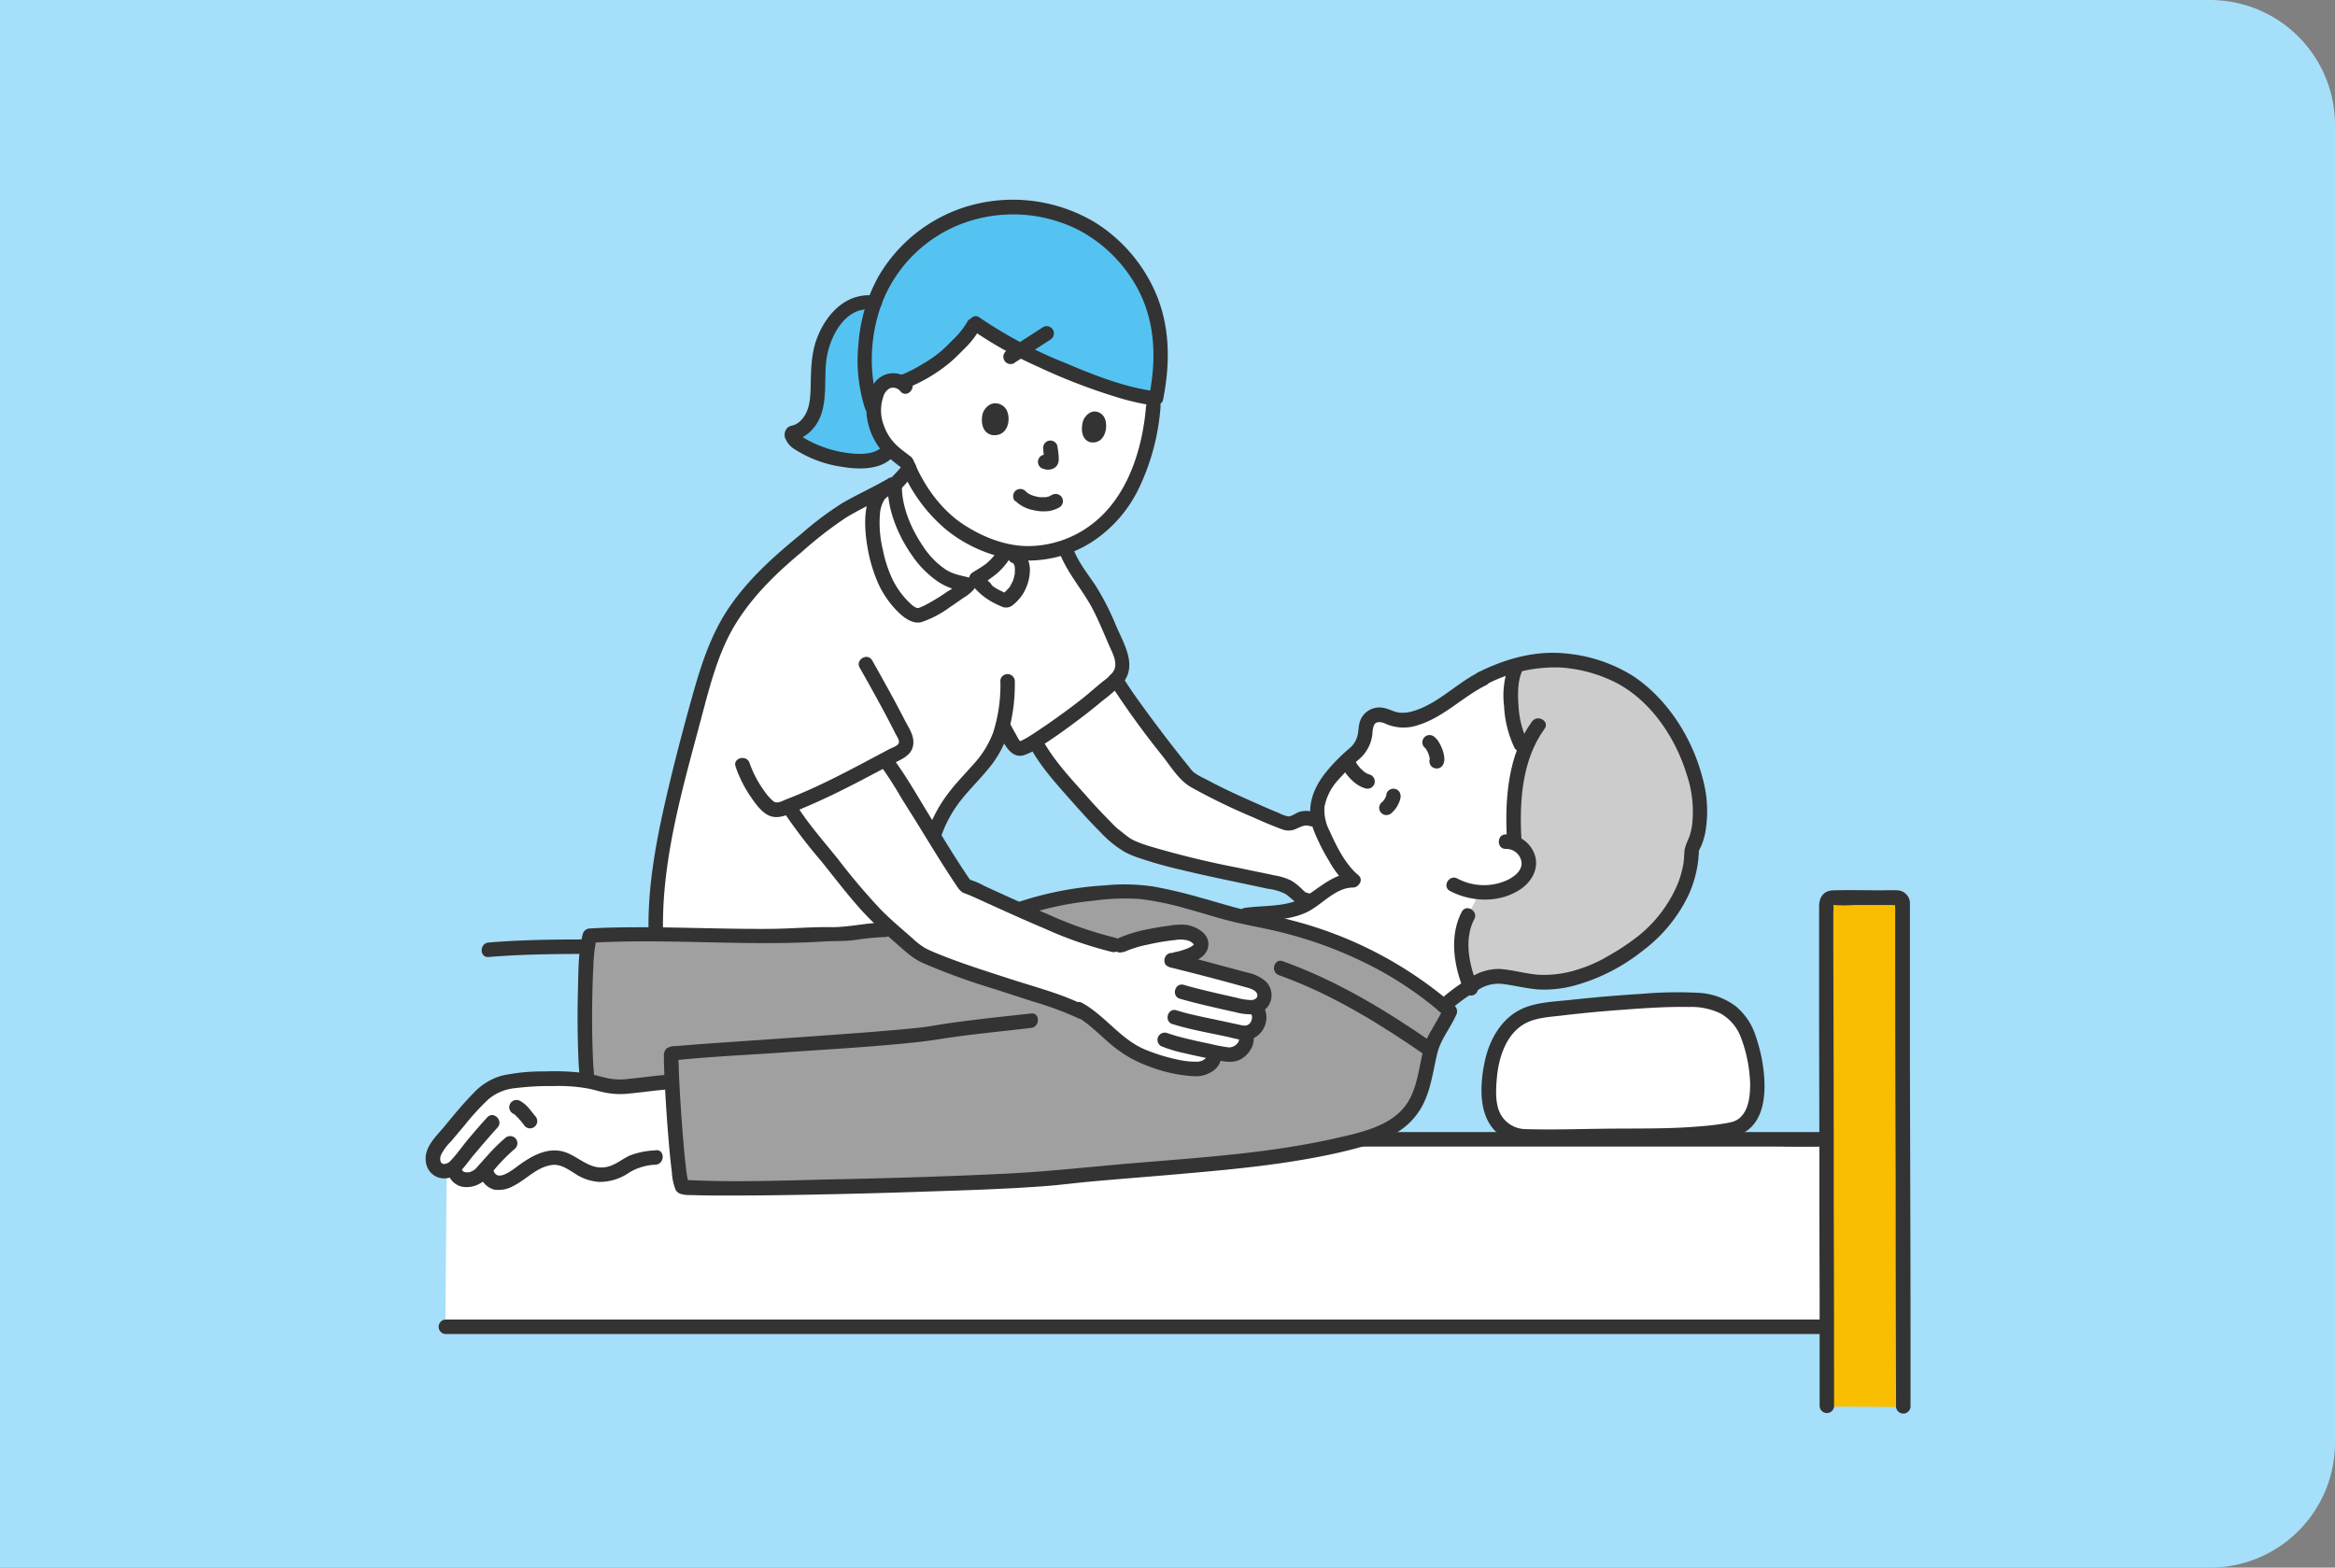 <svg xmlns="http://www.w3.org/2000/svg" viewBox="0 0 504.49 338.73"><rect x="0" y="0" width="504.49" height="338.73" fill="#808080" stroke="none"/><defs><style>.cls-1{fill:#a5dff9;}.cls-2{fill:#fff;}.cls-3{fill:#ccc;}.cls-4{fill:#a0a0a0;}.cls-5{fill:#54c3f1;}.cls-6{fill:#f9be00;}.cls-7{fill:#333;}</style></defs><g id="レイヤー_2" data-name="レイヤー 2"><g id="文字など"><path class="cls-1" d="M0,0H477.49a27,27,0,0,1,27,27V311.73a27,27,0,0,1-27,27H0a0,0,0,0,1,0,0V0A0,0,0,0,1,0,0Z"/><g id="group"><path class="cls-2" d="M97.82,243.73c-1,1.15-1.93,2.31-2.93,3.51s-1.85,2.9-1,4.58,3,1.42,4.19.44c.07.3.11.5.11.5.75,3.41,4.75,2.3,6.08.51l.58-.77.3,1c1.38,4.4,6.17.89,8-.58s5.42-3.28,8-2.59c2.9.8,4.72,3.23,7.81,3.51a9.1,9.1,0,0,0,4.73-.9c1.26-.6,2.25-1.57,3.53-2a18.83,18.83,0,0,1,4.45-.77h4.68c-.5-4.86-.95-11.58-1.2-16.4l-.29,0c-3.23.2-7.48.88-10.72,1.08-2.56.16-4.89-.9-7.4-1.33a37.34,37.34,0,0,0-5.47-.42,62.19,62.19,0,0,0-11.58.69c-3.39.61-5.26,2.4-7.5,4.89C100.66,240.37,99.24,242,97.82,243.73Z"/><path class="cls-2" d="M292.37,190.22c-2.44-2-6.17-8.49-7.38-12.23-3.14-2.7-4.62-.16-6.73,0-2.38-.82-4.34-1.66-8.05-3.32A119.33,119.33,0,0,1,256.92,168c-3.05-3.46-12.55-16-15.05-20l-.75-1.21c-1.06,1.1-2.63,2.17-4.46,3.78a138.9,138.9,0,0,1-13.1,9.56c.6,1,1,1.65,1,1.65,2.28,3.86,14.74,18.38,18.46,20.46a15.5,15.5,0,0,1-2.45-1.93l2.45,1.93c3.95,3.11,29.08,7.65,33,8.68,3.46.37,4.38,3.45,6.42,3.58l1.17.08c2.75-1.85,5.47-4.35,8.66-4.33"/><path class="cls-2" d="M394.4,286.57c-3.08,0-263.45.12-298.18.12l.35-40.51,297.83.1Z"/><path class="cls-2" d="M294.07,161.18a6.54,6.54,0,0,0,.79-2.07c.36-1.81,0-4.05,2.53-4.59a4.32,4.32,0,0,1,2.79.44c4.41,2.11,9.8-1.57,13.68-4.22a35,35,0,0,1,6.42-4.11,40.47,40.47,0,0,1,7.46-2.91l-.18.38c-2.06,4.21-1,12.76,1,16.62l.81,1.54c-2.09,5.55-2.71,12.51-2.18,19.91a5.73,5.73,0,0,1,1.25.72,4.79,4.79,0,0,1,1.85,3.21,5.06,5.06,0,0,1-2.4,4.59,12.82,12.82,0,0,1-8.16,2.09l-2.55,5c-2.08,3.86-1.83,9.63.45,15.32a42.66,42.66,0,0,0-5.65,4.24,81.86,81.86,0,0,0-24.75-14.33A93,93,0,0,0,272.88,199c-1.72-.34-3.34-.68-4.91-1.05,4.93-.83,8.25-.33,12.47-1.69,4-1.27,7.5-6.13,12-6-2.54-2-6.51-9-7.55-12.7a9,9,0,0,1,.79-6.68c1.53-3.1,5.72-7.05,7.7-8.65A7.41,7.41,0,0,0,294.07,161.18Z"/><path class="cls-3" d="M364.45,163c3.18,7.34,4,15.25,1.09,20.57-.12,10.34-7.69,19.28-17.08,24.28-4.52,2.94-11.6,4.94-16.6,4.39-4.54-.5-7.48-1.59-9.8-1.11a14.28,14.28,0,0,0-4.44,2c-2.28-5.68-2.53-11.45-.45-15.31l2.55-5a12.82,12.82,0,0,0,8.16-2.09,5.06,5.06,0,0,0,2.4-4.59,4.79,4.79,0,0,0-1.85-3.21,5.73,5.73,0,0,0-1.25-.72c-.53-7.4.09-14.36,2.18-19.91l-.81-1.54c-2-3.86-3.05-12.41-1-16.62l.18-.38c7.65-2.08,14-.86,20.31,1.63C355.11,148.13,361.1,155.22,364.45,163Z"/><path class="cls-4" d="M220.18,196.47a79.55,79.55,0,0,1,20.32-3.78c6.45-.77,13.16,1.33,19.31,3A104.26,104.26,0,0,0,272.88,199a93,93,0,0,1,14.34,4.08,81.4,81.4,0,0,1,26,15.41c-.46,1.08-2.59,4.65-3.81,7.06-1.83,6.21-1.57,13.1-7.63,17.25-11.83,8.11-56,9.51-72.65,11.59-10.26,1.28-72.13,2.93-81.13,2.15l-.58-.05-.1-.2c-.78-1.52-1.76-14.59-2.15-22.53l-.3,0c-3.23.2-7.48.88-10.72,1.08-2.51.15-4.79-.86-7.24-1.3l0-.32c-.71-4.77-.86-26,.55-31.07,15-.93,33.39.86,51.15-.34,4.79.32,8.63-.92,12.75-.92Z"/><path class="cls-5" d="M192.06,97.27c-4.93,6.11-23.06-1.35-20.88-3.82,3.06-.51,4.92-3.81,5.26-6.89s.09-6.36.54-9.43c.7-4.82,3.63-9.67,7.39-11.33a8,8,0,0,1,4.59-.46s8.07,1.8,7.89,13.45S192.06,97.27,192.06,97.27Z"/><path class="cls-5" d="M189.05,65.1a34.94,34.94,0,0,0-2,9.19c-.3,3.66-.33,9.68,1.72,14.55a12.23,12.23,0,0,1,.47-3.19,7.86,7.86,0,0,1,1.15-2.25A3.37,3.37,0,0,1,193,82.21a3.68,3.68,0,0,1,1.69.46A35.45,35.45,0,0,0,204.41,77c.9-.78,3.13-3,3.94-3.93a15.27,15.27,0,0,0,2-2.79l.26-.49.14.1c8.8,6.36,29,15,39,16.21a59,59,0,0,0,1.08-9.25A31.65,31.65,0,0,0,238.8,51.6a31,31,0,0,0-18.59-6.77A32.45,32.45,0,0,0,209,46.27a30.15,30.15,0,0,0-4.78,2,36.26,36.26,0,0,0-5.52,3.47c-.67.55-1.65,1.46-2.3,2.09a29.81,29.81,0,0,0-7.36,11.28Z"/><path class="cls-2" d="M210.75,69.92l-.4.39a15.27,15.27,0,0,1-2,2.79c-.81.88-3,3.15-3.94,3.93a35.64,35.64,0,0,1-9.72,5.65,3.51,3.51,0,0,0-1.68-.47,3.37,3.37,0,0,0-2.63,1.19,7.86,7.86,0,0,0-1.15,2.25,9.72,9.72,0,0,0,.11,6.3,14,14,0,0,0,2.25,4.29,16.88,16.88,0,0,0,2.71,2.44l1.45.88.17.42c.15.37.32.77.5,1.17a26.18,26.18,0,0,1-3,3.52c-.38,7,6.3,20.83,15.08,21.48l.52.14c4.18-2.72,5.6-3.05,7.8-6.33,0,0,.1-.38.22-1a24.09,24.09,0,0,0,22.34-6.55c6.86-6.87,9.65-18.25,9.94-26.3C239,84.65,219.4,76.17,210.75,69.92Z"/><path class="cls-2" d="M153.76,142.22c-2.9,8.43-4.94,17.32-7.16,25.88a160.48,160.48,0,0,0-4.72,26.08,68,68,0,0,0-.17,7.7c11.66.14,24.42.76,36.85-.08,4.79.32,8.63-.92,12.75-.92l10.5-20.47c3.05-9.23,9.37-12.47,13-18.73a19.73,19.73,0,0,0,1.92-5l.33.62a30.54,30.54,0,0,0,2.22,3.78,1.45,1.45,0,0,0,1.72.49c3.24-1.29,13.32-8.87,15.7-11,4.56-4,7.55-4.69,4.8-10.86-1.85-4.14-3.46-8.46-5.92-12.23-1.8-2.78-3.95-5.19-5.19-8.65L216.77,120c-2.2,3.28-3.62,3.61-7.8,6.33l-.52-.14c-8.92-.66-15.68-14.89-15-21.83-5,3.07-10.38,5-14.37,8.27-3.56,2.88-7.42,5.93-10.83,9-5.75,5.08-11.45,12.2-14.08,19.64Z"/><path class="cls-6" d="M394.7,303.93c0-14.81-.17-91.9-.18-108.73a1.21,1.21,0,0,1,1.21-1.21h14.09a1.2,1.2,0,0,1,1.21,1.2c0,16.61.18,94.93.18,108.85Z"/><path class="cls-7" d="M276.32,210.72c11.45,4.09,21.95,10.58,31.9,17.49,1.66,1.15,3.23-1.57,1.58-2.71-10.18-7.07-20.93-13.61-32.65-17.8-1.9-.68-2.72,2.35-.83,3Z"/><path class="cls-7" d="M220.6,198a68.35,68.35,0,0,1,15.62-3.37,48.85,48.85,0,0,1,10.18-.36,64,64,0,0,1,10,2.09c3.13.84,6.2,1.86,9.34,2.64,3.3.83,6.65,1.41,10,2.19a90.6,90.6,0,0,1,18.56,6.55,77.45,77.45,0,0,1,17.89,11.85l-.24-1.9c-.75,1.67-1.75,3.24-2.63,4.84a18.69,18.69,0,0,0-1.34,2.59,25.48,25.48,0,0,0-.79,3.21c-.81,3.76-1.34,7.95-3.86,11-3.41,4.16-9.72,5.48-14.69,6.61-14.18,3.22-28.87,4.16-43.32,5.36-9.26.76-18.47,1.83-27.75,2.29-12.65.62-25.32,1-38,1.26-10,.22-20.1.63-30.11.18-.66,0-1.32-.08-2-.13l1.35.77c-.28-.54,0,.32-.09-.22,0-.24-.11-.48-.16-.73-.14-.7-.25-1.48-.31-2-.28-2.26-.48-4.53-.67-6.8-.4-4.86-.72-9.72-.92-14.58,0-.83-.06-1.66-.07-2.48,0-.27,0-.53,0-.8,0-.54,0,.15-.17.36l-1.35.77c8.24-.89,16.56-1.24,24.82-1.82,9.49-.66,19-1.18,28.46-2.2,2.8-.3,5.56-.81,8.35-1.18,5.34-.71,10.7-1.25,16.05-1.87,2-.23,2-3.36,0-3.13-4.63.53-9.27,1-13.89,1.59-2.3.29-4.6.6-6.89,1l-2.17.34c-.11,0-.47.06,0,0l-.42.05c-3.59.42-7.2.69-10.81,1-10.59.82-21.19,1.52-31.79,2.26-3.56.25-7.13.49-10.69.81a3.35,3.35,0,0,0-2.14.56,2.29,2.29,0,0,0-.51,1.62c0,1.38.05,2.77.11,4.15q.33,7.26.95,14.5c.18,2.13.38,4.25.66,6.37a11.59,11.59,0,0,0,.82,3.87c.69,1.3,2.78,1.09,4.11,1.14s2.9.07,4.35.08c4.2,0,8.41,0,12.61-.06q16.46-.22,32.91-.79c8.72-.29,17.47-.54,26.18-1.21,3.33-.26,6.65-.71,10-1,5.64-.51,11.29-.94,16.93-1.43,12.19-1.06,24.54-2.11,36.49-4.85,4.22-1,8.7-2.11,12.43-4.4a15,15,0,0,0,6.07-7.29c1.26-3.08,1.68-6.4,2.45-9.62.74-3.05,2.84-5.52,4.1-8.36a1.62,1.62,0,0,0-.25-1.9,86.15,86.15,0,0,0-35.11-18.51c-3.47-.93-7-1.55-10.5-2.35-3.16-.73-6.21-1.74-9.34-2.58a103.48,103.48,0,0,0-10.27-2.43,43.49,43.49,0,0,0-10.51-.23A72.8,72.8,0,0,0,219.76,195c-1.88.67-1.07,3.7.84,3Z"/><path class="cls-7" d="M128.37,232.79c.06.46,0-.13,0-.21l-.06-.61c0-.48-.07-1-.11-1.46-.07-1.23-.12-2.47-.16-3.71-.1-3-.13-6-.1-9s.09-6,.27-9.06a29.75,29.75,0,0,1,.74-6.16l-1.51,1.15c16.79-1,33.63.76,50.44-.29,2.32-.15,4.6,0,6.92-.34a57.43,57.43,0,0,1,6.54-.63,1.57,1.57,0,0,0,0-3.13c-3.88,0-7.68,1-11.57,1-4.44-.08-8.92.34-13.37.37-8.54.06-17.07-.27-25.61-.35-4.45,0-8.91,0-13.35.27a1.6,1.6,0,0,0-1.51,1.14c-1,3.72-.94,7.85-1.05,11.66-.13,4.89-.13,9.79.07,14.68a54.73,54.73,0,0,0,.43,5.57,1.57,1.57,0,0,0,1.92,1.09,1.6,1.6,0,0,0,1.1-1.93Z"/><path class="cls-7" d="M294.47,247.75H307l23.64,0,27.46,0,23.56,0c4.12,0,8.25.11,12.37,0h.38a1.57,1.57,0,0,0,0-3.13H384l-22.57,0-27.4,0-24.5,0h-15a1.57,1.57,0,0,0,0,3.13Z"/><path class="cls-7" d="M96.22,288.26h42.61l33.93,0h38.59l40.86,0,40.29,0,36.86,0h65a1.57,1.57,0,0,0,0-3.13H366.72l-29.19,0-35.67,0H262.13l-41,0-39.35,0H96.22a1.57,1.57,0,0,0,0,3.13Z"/><path class="cls-7" d="M396.26,303.93q0-21.94-.07-43.88,0-27.27-.09-54.54c0-2.83,0-5.66,0-8.49a6.19,6.19,0,0,0,0-1.49,1.81,1.81,0,0,0,0-.33l-.35.35h0s.38,0,.42,0a31,31,0,0,0,4.52,0h8c.26,0,.9.13,1.13,0h0c.15,0,0-.08-.35-.25,0,0,0,.27,0,.33a3.37,3.37,0,0,0,0,.71c0,.57,0,1.15,0,1.72v4q0,26.05.1,52.12,0,23.61.08,47.22V304a1.57,1.57,0,0,0,3.13,0q0-8.39,0-16.76,0-13.65-.05-27.31L412.65,230q0-12.57,0-25.15c0-2.75,0-5.49,0-8.24,0-.56,0-1.11,0-1.66a2.84,2.84,0,0,0-2.76-2.57c-1.07-.07-2.17,0-3.25,0-3.5,0-7-.09-10.52,0-2.1.06-3.09,1.45-3.09,3.46,0,1.18,0,2.37,0,3.55l0,22.29.06,29.51q0,14.55.05,29.11l0,20.67v2.92a1.57,1.57,0,0,0,3.13,0Z"/><path class="cls-2" d="M177.17,171.25c4.88-2.27,9.7-4.85,14-7.14l.15.2c1.75,2.23,4.69,7.32,6.67,10.39,1.73,2.67,7.15,11.77,10.61,16.74,1.59.2,23.78,11.57,33.35,13,3.16-1.55,9.67-2.73,13.15-2.93,2.3-.13,4.16,1.23,4.35,2.26.35,1.94-2.31,3-6.33,3.81,4.38,1.06,11.95,3.11,16.85,4.41,1.55.41,3.67,1.63,3.17,3.73a2.4,2.4,0,0,1-2.19,2l.47.44a3.09,3.09,0,0,1,.35,3.16,3.23,3.23,0,0,1-2.87,2,2.51,2.51,0,0,1,.07,2.54,3.79,3.79,0,0,1-4.08,2c-.71-.12-1.66-.3-2.74-.51l.17.65c.3,1.12-1.36,2.81-3,3-4,.42-9.69-1.59-12.32-2.6-3-1.15-5.73-3.53-7.93-5.58a46.28,46.28,0,0,0-5.39-4.26l-.21-.11c-2.5-1.3-7.84-2.76-10.68-3.71-6.23-2.08-21.45-6.71-24.81-9.06-6.09-5.35-8.66-7.21-13.84-13.6-1.86-2.3-11.85-14.58-13.6-17.43l-.23-.38C172.59,173.32,174.89,172.32,177.17,171.25Z"/><path class="cls-7" d="M241.09,202.66a82.79,82.79,0,0,1-14.79-5.15c-4.58-1.93-9.09-4-13.62-6.07a15.43,15.43,0,0,0-3.65-1.5l.93.71c-3.22-4.63-6.11-9.49-9.07-14.29-2.72-4.41-5.28-9.05-8.45-13.15-1.23-1.59-3.43.64-2.22,2.21a76.45,76.45,0,0,1,4.41,6.83c1.1,1.79,2.24,3.56,3.35,5.35,2.77,4.49,5.49,9,8.43,13.4.54.8,1,1.64,1.91,2l1,.37.55.24.79.35,2.42,1.1c4.19,1.9,8.37,3.8,12.61,5.58a82.67,82.67,0,0,0,14.57,5.06c2,.41,2.81-2.6.83-3Z"/><path class="cls-7" d="M234.34,217.25c-4.92-2.49-10.47-3.9-15.71-5.6s-10.8-3.43-16-5.55c-.9-.36-1.78-.74-2.64-1.18a14.57,14.57,0,0,1-2.75-2.09c-2.28-2-4.58-3.93-6.72-6.06a136.1,136.1,0,0,1-9.41-11.07c-3.1-3.87-6.53-7.7-9.15-11.92-1.07-1.7-3.78-.13-2.71,1.58a117,117,0,0,0,8.21,10.75c3,3.73,5.89,7.56,9.12,11.07a83.78,83.78,0,0,0,6.48,6.16c2,1.73,3.84,3.6,6.26,4.72a142.68,142.68,0,0,0,15.58,5.66l8.06,2.62a71.53,71.53,0,0,1,9.84,3.61c1.79.91,3.38-1.79,1.58-2.7Z"/><path class="cls-7" d="M141.67,248.57a17.35,17.35,0,0,0-5.62,1.12c-1.82.85-3.23,2.21-5.3,2.52-3.84.58-6.24-3-9.83-3.54-3.4-.52-6.6,1.47-9.15,3.36-1.17.86-4.29,3.36-5.1,1-.66-1.89-3.68-1.08-3,.83a4.42,4.42,0,0,0,3.08,3.19,6.45,6.45,0,0,0,4.26-.84c2.8-1.41,4.92-4,8.19-4.47,1.91-.27,3.47.89,5,1.84a10.76,10.76,0,0,0,5.21,1.81,11.18,11.18,0,0,0,6.5-2,11.81,11.81,0,0,1,5.77-1.72c2-.19,2-3.33,0-3.13Z"/><path class="cls-7" d="M144.86,232.18c-3,.2-6,.66-9,.94a13.72,13.72,0,0,1-4.43-.1c-1.57-.33-3.1-.84-4.69-1.09a52.86,52.86,0,0,0-9.07-.41,41.29,41.29,0,0,0-9.21.9,13.28,13.28,0,0,0-6.16,3.78c-2.29,2.32-4.36,4.88-6.44,7.39-1.78,2.12-4.3,4.42-3.85,7.48a4,4,0,0,0,5,3.43c2.41-.62,3.77-3.06,5.27-4.85,1.7-2,3.42-4.05,5.21-6,1.35-1.48-.85-3.7-2.22-2.21s-2.62,2.95-3.9,4.46-2.58,3.41-4,4.9a2.06,2.06,0,0,1-1.38.72c-1,0-1-1.25-.71-1.95a11.19,11.19,0,0,1,2.23-3q1.41-1.7,2.84-3.38a53,53,0,0,1,5.21-5.69,10.53,10.53,0,0,1,5.83-2.38,59.41,59.41,0,0,1,8.11-.44,35.49,35.49,0,0,1,7.91.6c1.51.35,3,.83,4.53,1a17,17,0,0,0,4.16,0c2.92-.28,5.82-.72,8.75-.92,2-.13,2-3.26,0-3.13Z"/><path class="cls-7" d="M96.69,253.18a4.2,4.2,0,0,0,2.92,3.2,5.67,5.67,0,0,0,4-.6,5.83,5.83,0,0,0,1.49-1.12c.56-.59,1.16-1.32,1.81-2.06a41.27,41.27,0,0,1,4.42-4.45,1.58,1.58,0,0,0,0-2.22,1.6,1.6,0,0,0-2.21,0,38.52,38.52,0,0,0-3.75,3.7c-.6.67-1.2,1.35-1.79,2-.15.17-.31.33-.46.51-.28.37-.32.42-.13.16l-.06.08-.23.23-.17.14.1-.07c-.2.13-.39.26-.6.37l-.19.09c.22-.09-.15.06-.2.07l-.34.1s-.44.09-.19,0-.14,0-.2,0h-.34c-.34,0,.06,0,0,0a1.17,1.17,0,0,0-.32-.09q-.16-.06.12.06l-.14-.08c-.05,0-.34-.24-.16-.09s-.1-.12-.14-.16l.07.08a.86.86,0,0,1-.1-.16,1,1,0,0,1-.1-.17q.09.22,0,.06a4.74,4.74,0,0,1-.15-.5,1.58,1.58,0,0,0-1.92-1.1,1.6,1.6,0,0,0-1.1,1.93Z"/><path class="cls-7" d="M110.8,240.6a4.25,4.25,0,0,1,.63.41l-.32-.25a16.72,16.72,0,0,1,2.3,2.6,1.56,1.56,0,0,0,2.21,0,1.59,1.59,0,0,0,.46-1.11l-.06-.41a1.5,1.5,0,0,0-.4-.69c-.46-.55-.88-1.14-1.35-1.68a7,7,0,0,0-1.89-1.58,1.64,1.64,0,0,0-1.21-.15,1.59,1.59,0,0,0-.93.72,1.58,1.58,0,0,0-.16,1.2,1.61,1.61,0,0,0,.72.94Z"/><path class="cls-7" d="M125.57,203c-6.65,0-13.38.11-20,.66-2,.16-2,3.29,0,3.13,6.63-.55,13.36-.65,20-.66a1.57,1.57,0,0,0,0-3.13Z"/><path class="cls-7" d="M242.68,205.78a24.63,24.63,0,0,1,5.33-1.67,49.05,49.05,0,0,1,6-1,5.85,5.85,0,0,1,2.85.19,2.63,2.63,0,0,1,.87.55c.19.19.07.06.2.25-.06-.09,0,0,0,0l0,0s0,0-.12.13a3.63,3.63,0,0,1-.78.5,13.54,13.54,0,0,1-3.18,1c-2,.46-1.13,3.48.84,3,2.21-.52,5.62-1.33,6.29-3.91.74-2.88-2.41-4.68-4.82-5a15.44,15.44,0,0,0-3.53.2c-1.39.18-2.77.4-4.14.68a30,30,0,0,0-7.36,2.25c-1.81.88-.22,3.58,1.58,2.7Z"/><path class="cls-7" d="M252.67,209q8.41,2.06,16.77,4.4c.74.2,1.95.58,2.19,1.42s-.57,1.26-1.31,1.28a13.81,13.81,0,0,1-3.12-.5l-3.75-.85c-2.56-.6-5.14-1.19-7.68-1.94-1.93-.56-2.76,2.46-.83,3,2.62.77,5.29,1.38,7.95,2,1.37.32,2.74.63,4.11.92a11.6,11.6,0,0,0,4.34.38,4.14,4.14,0,0,0,2-7.16,8.8,8.8,0,0,0-3.86-1.8l-4.95-1.32c-3.67-1-7.35-2-11-2.86-2-.48-2.79,2.54-.83,3Z"/><path class="cls-7" d="M267.49,223.9c.81,1.2-.85,2.53-2.05,2.42a40.48,40.48,0,0,1-4.23-.82c-1.74-.35-3.47-.73-5.2-1.16-.75-.19-1.51-.38-2.26-.61l-.83-.26-.39-.14c-.39-.13.15.08-.1,0a1.61,1.61,0,0,0-2.14.57,1.58,1.58,0,0,0,.56,2.14,28.54,28.54,0,0,0,5,1.52c2.06.49,4.14.93,6.22,1.33s4.27,1.06,6.21-.13c2.12-1.3,3.47-4.13,1.94-6.4-1.12-1.66-3.83-.09-2.7,1.58Z"/><path class="cls-7" d="M232.23,219.43c2.73,1.51,4.94,3.76,7.27,5.79a26.49,26.49,0,0,0,8.75,5.21,32,32,0,0,0,9.39,2.1,6.53,6.53,0,0,0,4.33-1.06,4,4,0,0,0,1.86-3.95c-.3-2-3.31-1.14-3,.83,0-.23-.2.14-.26.21a2.36,2.36,0,0,1-.74.59,3.12,3.12,0,0,1-1.48.26,17.54,17.54,0,0,1-3.95-.46,39,39,0,0,1-7.15-2.23c-5.2-2.23-8.51-7.27-13.43-10-1.76-1-3.34,1.73-1.58,2.7Z"/><path class="cls-7" d="M253.35,221.29c3.74,1.17,7.67,1.85,11.5,2.67,2.06.44,4.33,1.33,6.31.2,2.43-1.38,3.37-5,1.38-7.19-1.38-1.48-3.59.74-2.22,2.22.42.45.09,1.51-.26,1.9a1.79,1.79,0,0,1-1.07.57c.28,0,0,0-.13,0l-.48-.1-4.94-1.06c-3.08-.67-6.24-1.24-9.25-2.19-1.93-.6-2.76,2.42-.84,3Z"/><path class="cls-7" d="M216.14,147.09a34.09,34.09,0,0,1-1.54,11.13,21,21,0,0,1-4.35,7c-1.81,2.07-3.73,4-5.4,6.23A29.92,29.92,0,0,0,200.3,180c-.64,1.91,2.38,2.73,3,.83a26.9,26.9,0,0,1,4.61-8.29c1.76-2.17,3.76-4.14,5.53-6.3a22.78,22.78,0,0,0,4.34-7.74,38.19,38.19,0,0,0,1.47-11.4,1.57,1.57,0,0,0-3.13,0Z"/><path class="cls-7" d="M191.89,103.41c-3.21,1.88-6.62,3.4-9.85,5.27a69.43,69.43,0,0,0-8.85,6.63c-5.74,4.67-11.19,9.51-15.44,15.63s-6.4,13.12-8.38,20.24c-2.13,7.63-4.13,15.34-5.87,23.07-1.91,8.51-3.44,17.29-3.39,26a1.57,1.57,0,0,0,3.13,0c-.09-15.27,4.38-30.42,8.27-45.06,1.87-7,3.66-14.29,7.5-20.51,3.73-6,8.77-10.89,14.19-15.39a84.73,84.73,0,0,1,9.69-7.51c3.43-2.07,7.13-3.67,10.58-5.7a1.56,1.56,0,0,0-1.58-2.7Z"/><path class="cls-2" d="M193.35,105.36c.06,7.23,6.6,20.16,15.1,20.79l.81.22-.38.47c-2.55,1.71-7.44,5.38-10.4,6.14-2.41-.12-5.42-3.85-7.07-7.14-2.35-4.65-6-20.43,1.94-20.48"/><path class="cls-2" d="M216.77,120c-1.82,2.71-3.1,3.4-5.84,5.09a14.34,14.34,0,0,0,4.45,3.79c2.45,1.11,1.84,1.41,3.68-.48s3-7.49.06-8.23Z"/><path class="cls-7" d="M191.79,105.36c.09,5.14,2.3,10.43,5.22,14.6a21.65,21.65,0,0,0,5.72,5.77,13.12,13.12,0,0,0,3.42,1.58c1,.3,1.78.32,2.69.57l-.69-2.62a16.43,16.43,0,0,1-3.43,2.54,42.49,42.49,0,0,1-4.73,2.9,10.56,10.56,0,0,1-1.6.7c-.75,0-1.6-.9-2.1-1.37a18.18,18.18,0,0,1-3.53-5,27,27,0,0,1-2-6.19,24.1,24.1,0,0,1-.64-7.8,6.45,6.45,0,0,1,1-3.12,2.67,2.67,0,0,1,2.19-1c2,0,2-3.18,0-3.13-7.2.18-6.78,9.21-5.92,14.25a32.9,32.9,0,0,0,2.42,8.18,20.76,20.76,0,0,0,3.84,5.62c1.31,1.38,3.4,3.13,5.45,2.58a22.1,22.1,0,0,0,6.1-3.2c1-.67,2-1.37,3-2.07a9.25,9.25,0,0,0,2.1-1.67,1.58,1.58,0,0,0-.69-2.62c-1.86-.51-3.55-.69-5.23-1.76a17.42,17.42,0,0,1-4.91-5c-2.5-3.67-4.53-8.25-4.61-12.75,0-2-3.17-2-3.13,0Z"/><path class="cls-7" d="M215.42,119.17l-.64.9c.22-.31-.1.12-.14.17l-.31.35a10.71,10.71,0,0,1-1.24,1.19c-.34.28.13-.08-.1.08l-.34.25-.74.49c-.59.38-1.18.73-1.77,1.1a1.59,1.59,0,0,0-.31,2.46,14.69,14.69,0,0,0,4.53,3.92,21.19,21.19,0,0,0,2.26,1.07,2.25,2.25,0,0,0,2-.25,9.25,9.25,0,0,0,1.69-1.62,7.76,7.76,0,0,0,1.2-1.87,9.81,9.81,0,0,0,1-4.64c-.15-1.87-1-3.63-3-4.15a1.57,1.57,0,0,0-.83,3l.2.06c.19,0-.3-.17-.14-.06l.3.17c-.11.09-.27-.26-.14-.1l.12.11s.19.24,0,0,0,0,0,.06a1.91,1.91,0,0,0,.16.32s-.12-.38-.06-.15c0,.05,0,.11.05.16a2.49,2.49,0,0,1,.09.37,1.24,1.24,0,0,0,0,.22s0-.4,0-.1a7.12,7.12,0,0,1,0,.8c0,.17,0,.33,0,.49s-.08,0,0-.12a.79.79,0,0,0-.05.3c-.06.28-.12.56-.2.84l-.14.44c0,.08-.2.39-.18.47,0-.09.14-.3,0-.11a1.42,1.42,0,0,1-.08.18c-.07.15-.14.29-.22.43s-.26.57-.44.68c.22-.14.19-.22.06-.08l-.11.12c-.12.14-.25.26-.37.39s-.45.47-.68.69-.42.31,0,0c-.24.16,0,0,.15,0-.25.08.31,0,.37,0,.36.06,0,0-.07,0s.4.19.16.07l-.14-.07-.32-.16c-.37-.19-.75-.36-1.12-.54a8.62,8.62,0,0,1-1.17-.7l-.23-.17c.25.18-.13-.1-.14-.11L214,126a18.53,18.53,0,0,1-1.92-2l-.32,2.46A33.44,33.44,0,0,0,215.3,124a14.54,14.54,0,0,0,2.82-3.24,1.59,1.59,0,0,0-.56-2.15,1.61,1.61,0,0,0-2.14.57Z"/><path class="cls-7" d="M228.84,119.24c1.76,4.74,5.33,8.46,7.57,13,1.18,2.37,2.18,4.83,3.24,7.26.63,1.45,1.78,3.47,1.13,5.1-.48,1.23-1.82,2.11-2.81,2.9-1.2,1-2.36,2-3.56,3-2.58,2.08-5.26,4-8,5.93-1.49,1-3,2.06-4.56,3l-.9.49c-.26.13-.53.22-.48.24-.28-.11-.72-1-.89-1.34-.43-.73-.84-1.49-1.23-2.24-.94-1.79-3.64-.21-2.7,1.58,1.06,2,2.46,5.71,5.39,5.08a13.22,13.22,0,0,0,3.95-2.07c3.33-2.12,6.52-4.47,9.65-6.88,1.15-.89,2.29-1.8,3.4-2.75a38.29,38.29,0,0,0,4.51-3.92c3.22-3.82.27-8.5-1.39-12.34a55.79,55.79,0,0,0-4.5-8.81c-1.72-2.59-3.72-5-4.82-8-.69-1.87-3.72-1.06-3,.83Z"/><path class="cls-7" d="M185.73,144.25c1.78,3.14,3.54,6.3,5.25,9.49.86,1.61,1.71,3.23,2.52,4.85.26.52.9,1.36.67,2s-1.58,1-2.15,1.35c-7.24,3.82-14.45,7.83-22.11,10.77-.88.34-2,1.07-2.83.42a11.18,11.18,0,0,1-2-2.28,23.47,23.47,0,0,1-3.14-6c-.67-1.88-3.69-1.07-3,.83a27.06,27.06,0,0,0,3.1,6.26c1.09,1.58,2.55,3.78,4.45,4.42,2.18.74,4.71-.79,6.69-1.61,2.25-.94,4.48-1.95,6.68-3,4.35-2.1,8.61-4.39,12.88-6.65,1.74-.92,4-1.67,4.5-3.8s-.89-4-1.79-5.75c-2.23-4.33-4.61-8.6-7-12.84-1-1.76-3.7-.18-2.7,1.58Z"/><path class="cls-7" d="M194.14,106.16a33.21,33.21,0,0,0,3.63-4.23,1.57,1.57,0,0,0-.56-2.14,1.6,1.6,0,0,0-2.14.56,7.11,7.11,0,0,1-.5.72l.25-.31c-.88,1.13-1.95,2.1-2.9,3.18a1.69,1.69,0,0,0-.45,1.11,1.65,1.65,0,0,0,.45,1.11,1.58,1.58,0,0,0,1.11.45,1.52,1.52,0,0,0,1.11-.45Z"/><path class="cls-7" d="M223.19,162.57c2.43,4.05,5.82,7.69,8.93,11.21,1.84,2.08,3.71,4.12,5.68,6.08a23.13,23.13,0,0,0,4.41,3.73,1.57,1.57,0,0,0,1.58-2.71,13.31,13.31,0,0,1-2.14-1.68l-2.21,2.22a31.33,31.33,0,0,0,3.38,2.57,19.08,19.08,0,0,0,3.08,1.33,90.32,90.32,0,0,0,9.26,2.62c6.23,1.52,12.52,2.74,18.79,4.11a11.56,11.56,0,0,1,3.69,1.07c1.69,1.07,2.64,2.7,4.78,2.95s2-2.9,0-3.13c-.4-.05-.9-.63-1.19-.89a12.21,12.21,0,0,0-2.27-1.78,12.75,12.75,0,0,0-3.63-1.12c-2.44-.55-4.9-1-7.35-1.55a199.11,199.11,0,0,1-19.74-4.79,25.11,25.11,0,0,1-3.43-1.3l-.57-.32c-.13-.07-.66-.45-.16-.08-.82-.61-1.62-1.27-2.43-1.91-1.54-1.21-3.74.84-2.21,2.22a18.14,18.14,0,0,0,2.77,2.17l1.58-2.71a20.62,20.62,0,0,1-3.86-3.33c-1.94-1.92-3.79-3.94-5.59-6-3-3.33-6.15-6.75-8.45-10.58-1-1.72-3.74-.15-2.7,1.58Z"/><path class="cls-7" d="M239.76,147.58a187.9,187.9,0,0,0,11.47,15.86c1.78,2.29,3.5,5.12,6,6.6a133.73,133.73,0,0,0,13.41,6.52c2.08.93,4.18,1.85,6.32,2.62a3.81,3.81,0,0,0,3-.05c1-.42,1.87-1,3-.64,1.91.64,2.73-2.38.83-3a5,5,0,0,0-3-.07c-.74.21-1.64.95-2.41,1a7.09,7.09,0,0,1-2.13-.77c-.92-.37-1.83-.75-2.74-1.15-4.43-1.94-8.89-3.9-13.15-6.22a14.24,14.24,0,0,1-2.49-1.43,9.82,9.82,0,0,1-1.06-1.26c-.92-1.11-1.81-2.24-2.7-3.37q-3.25-4.16-6.37-8.41c-1.86-2.53-3.68-5.08-5.33-7.75-1.06-1.71-3.77-.14-2.71,1.58Z"/><path class="cls-7" d="M292.25,188.68c-4.07.08-6.93,3-10.18,5-3.81,2.36-8.59,1.91-12.87,2.46a1.62,1.62,0,0,0-1.57,1.56,1.57,1.57,0,0,0,1.57,1.57c4.43-.57,9.28-.2,13.38-2.28,3.14-1.6,5.94-5.14,9.67-5.21,2,0,2-3.17,0-3.13Z"/><path class="cls-7" d="M313,218.52a37.44,37.44,0,0,1,6.43-4.67,7.88,7.88,0,0,1,5.25-1.23c2.61.33,5.17,1,7.81,1.19a25.41,25.41,0,0,0,8.22-1,41.23,41.23,0,0,0,14.24-7.4,32.45,32.45,0,0,0,10-12.3,25.3,25.3,0,0,0,2-7.57c0-.31.05-.61.07-.91,0,0,.11-1.22-.06-.53a8.81,8.81,0,0,1,.58-1.25,16,16,0,0,0,.83-2.62,26.35,26.35,0,0,0-.52-12.1c-2.2-8.59-7.48-17-14.93-22a33,33,0,0,0-14.89-4.95c-6.49-.62-12.8,1.2-18.58,4.05-1.81.9-.22,3.6,1.58,2.71a32,32,0,0,1,16-3.71,30.86,30.86,0,0,1,12.59,3.53c7.27,4,12.4,11.76,14.79,19.54a25,25,0,0,1,1.15,11.18,15.65,15.65,0,0,1-.57,2.34,17.31,17.31,0,0,0-1,2.66c-.15,1.13-.11,2.26-.32,3.39a23.27,23.27,0,0,1-1,3.65,28.57,28.57,0,0,1-8.81,11.81,50.36,50.36,0,0,1-6.45,4.27,29.86,29.86,0,0,1-7.06,3.05,23,23,0,0,1-8.28.95c-2.74-.26-5.42-1.08-8.17-1.23a11.16,11.16,0,0,0-6.28,1.92,42.22,42.22,0,0,0-6.76,5c-1.5,1.35.72,3.56,2.22,2.21Z"/><path class="cls-7" d="M319.3,213.14c-1.81-4.39-3.11-10.07-.77-14.53.93-1.78-1.77-3.36-2.71-1.58-2.74,5.23-1.7,11.71.46,16.94a1.63,1.63,0,0,0,1.93,1.1,1.59,1.59,0,0,0,1.09-1.93Z"/><path class="cls-7" d="M319.49,145.27c-4.87,2.43-8.83,6.8-14.12,8.37a7.49,7.49,0,0,1-3.08.34c-1.36-.18-2.48-1-3.88-1.09a4.41,4.41,0,0,0-4.7,3.41c-.22.91-.2,1.87-.45,2.78a5.1,5.1,0,0,1-1.77,2.67,39.87,39.87,0,0,0-4.87,4.94c-3.07,3.74-4.58,8.06-2.77,12.75a43,43,0,0,0,3.29,6.58,21.1,21.1,0,0,0,4.12,5.31c1.54,1.29,3.76-.92,2.22-2.21-2.81-2.36-4.71-6.22-6.18-9.5a9.78,9.78,0,0,1-1.14-5.29,12,12,0,0,1,3.15-6A43.12,43.12,0,0,1,293.7,164a8.35,8.35,0,0,0,2.83-5.51,4.77,4.77,0,0,1,.41-1.95c.63-.91,2-.37,2.78,0a9.61,9.61,0,0,0,6.48.2c5.61-1.66,9.73-6.12,14.87-8.68,1.8-.9.22-3.6-1.58-2.71Z"/><path class="cls-7" d="M331,155.9c-5.21,7.15-5.9,16.84-5.42,25.37.11,2,3.24,2,3.13,0-.45-8,.09-17.05,5-23.79,1.19-1.63-1.53-3.19-2.7-1.58Z"/><path class="cls-7" d="M326.2,143.31a18.27,18.27,0,0,0-1.24,9.23,23.76,23.76,0,0,0,2.23,9c.93,1.79,3.63.21,2.71-1.58a20.18,20.18,0,0,1-1.81-7.39c-.2-2.48-.21-5.49.82-7.65a1.61,1.61,0,0,0-.56-2.14,1.58,1.58,0,0,0-2.15.56Z"/><path class="cls-7" d="M325.3,183.43a3.34,3.34,0,0,1,3.44,2.91c.12,1.81-1.49,3-2.93,3.76a12.18,12.18,0,0,1-10.94-.27c-1.78-.94-3.37,1.76-1.58,2.7,4.69,2.47,10.92,2.63,15.38-.49,2.27-1.59,3.79-4.28,3-7.09a6.53,6.53,0,0,0-6.34-4.65c-2,0-2,3.16,0,3.13Z"/><g id="face"><path class="cls-7" d="M307.72,161.46a3,3,0,0,1,.43.44l-.25-.31a5.65,5.65,0,0,1,.73,1.29l-.16-.38a5.77,5.77,0,0,1,.43,1.47l0-.42a2.36,2.36,0,0,1,0,.65l.06-.42a1.14,1.14,0,0,1-.06.25A1.55,1.55,0,0,0,310,166a1.6,1.6,0,0,0,1.21-.16,1.74,1.74,0,0,0,.71-.93,3,3,0,0,0,.08-1.51,6.25,6.25,0,0,0-.36-1.43,9.55,9.55,0,0,0-.71-1.52,4.6,4.6,0,0,0-.95-1.16,1.71,1.71,0,0,0-1.11-.46,1.57,1.57,0,0,0-1.1.46,1.55,1.55,0,0,0-.46,1.11,1.53,1.53,0,0,0,.46,1.11Z"/><path class="cls-7" d="M289.93,165.74a10.89,10.89,0,0,0,2.62,3.26,6.59,6.59,0,0,0,2.5,1.37,1.7,1.7,0,0,0,1.21-.16,1.62,1.62,0,0,0,.72-.94,1.58,1.58,0,0,0-1.1-1.92,3.2,3.2,0,0,1-.52-.18l.37.16a6.06,6.06,0,0,1-1.2-.72l.32.24a8.69,8.69,0,0,1-1.48-1.49l.25.31a10.91,10.91,0,0,1-1-1.51,1.58,1.58,0,0,0-2.14-.56,1.6,1.6,0,0,0-.56,2.14Z"/><path class="cls-7" d="M299.56,171.57a4,4,0,0,1-.24.84l.15-.37a4.9,4.9,0,0,1-.62,1.06l.24-.32a3.8,3.8,0,0,1-.65.68,1.11,1.11,0,0,0-.32.5,1.15,1.15,0,0,0-.14.6,1.57,1.57,0,0,0,1.57,1.57l.41-.06a1.5,1.5,0,0,0,.69-.4,3.31,3.31,0,0,0,.5-.49,6.29,6.29,0,0,0,.7-.93,7,7,0,0,0,.51-1.07,3.48,3.48,0,0,0,.22-.78,1.18,1.18,0,0,0,0-.62,1.2,1.2,0,0,0-.18-.58,1.55,1.55,0,0,0-.94-.72,1.57,1.57,0,0,0-1.2.16,1.49,1.49,0,0,0-.72.93Z"/></g><path class="cls-7" d="M247.6,87.83c-.74,9.22-4,19.59-11.64,25.41A22.9,22.9,0,0,1,222.4,118c-5,.06-10-1.91-14.18-4.63-4.87-3.18-8.62-8.42-10.8-13.78-.74-1.84-3.77-1-3,.83a34.57,34.57,0,0,0,10.13,14.13,30.56,30.56,0,0,0,15.62,6.5,25.63,25.63,0,0,0,15.5-3.79,28.55,28.55,0,0,0,10.55-12.09,48.86,48.86,0,0,0,4.52-17.31c.17-2-3-2-3.13,0Z"/><path class="cls-7" d="M196.78,82.38a5,5,0,0,0-7.87.39,10.81,10.81,0,0,0-1.5,8,14.23,14.23,0,0,0,3.43,7,35.43,35.43,0,0,0,4.12,3.42,1.57,1.57,0,0,0,2.14-.56,1.6,1.6,0,0,0-.56-2.14c-.91-.71-1.86-1.37-2.7-2.16a10.86,10.86,0,0,1-2.9-4.46,9,9,0,0,1-.14-6,3.13,3.13,0,0,1,1.4-1.95,2,2,0,0,1,2.37.67c1.33,1.52,3.53-.7,2.21-2.22Z"/><path class="cls-7" d="M210,71.27a87.15,87.15,0,0,0,14.32,8,128.63,128.63,0,0,0,17,6.56,53.16,53.16,0,0,0,8.27,1.86c.85.11,1.56-.8,1.57-1.57a1.6,1.6,0,0,0-1.57-1.56c-6.68-.89-13.3-3.53-19.46-6.14a95.65,95.65,0,0,1-18.51-9.82c-1.64-1.18-3.2,1.54-1.58,2.7Z"/><path class="cls-7" d="M209,69.52A16.67,16.67,0,0,1,206.29,73c-1,1-1.94,2-3,2.91a28,28,0,0,1-4,2.77,29.42,29.42,0,0,1-4.4,2.25,1.6,1.6,0,0,0-1.09,1.92,1.58,1.58,0,0,0,1.92,1.1,34.7,34.7,0,0,0,9.63-5.7c1.1-.94,2.11-2,3.12-3a19.07,19.07,0,0,0,3.2-4.12c1-1.76-1.73-3.35-2.7-1.58Z"/><path class="cls-7" d="M189.91,87.5c-2.54-7.32-1.86-16.35,1.22-23.4a29.91,29.91,0,0,1,17.18-15.94A31.41,31.41,0,0,1,233,49.68a30.83,30.83,0,0,1,12.85,12.79c3.8,7.18,4,15.24,2.45,23-.39,2,2.63,2.81,3,.83,1.53-7.74,1.55-15.59-1.59-22.95a33.82,33.82,0,0,0-13-15.21,34.53,34.53,0,0,0-26.06-4,33.31,33.31,0,0,0-20.79,15.49,35.24,35.24,0,0,0-4.38,14.62,34.21,34.21,0,0,0,1.41,14c.66,1.89,3.68,1.08,3-.83Z"/><path class="cls-7" d="M219.09,78.46l7.84-5.07a1.56,1.56,0,1,0-1.58-2.7l-7.84,5.07A1.6,1.6,0,0,0,217,77.9a1.58,1.58,0,0,0,2.14.56Z"/><path class="cls-7" d="M191,96.16c-1.8,2.15-5.11,2.06-7.66,1.75a25.06,25.06,0,0,1-8.77-2.78,11.14,11.14,0,0,1-1.39-.87c.14.11-.28-.25-.36-.32a1.53,1.53,0,0,1-.18-.18c-.28-.3.21.24,0,0s0,0,0,.22c0-.16-.47,1.17-.64,1,.11.13,1.4-.53,1.62-.65a7.22,7.22,0,0,0,1.51-1.14c4.06-3.92,2.83-10,3.37-15.06s4.08-12.2,10.11-11.2c2,.32,2.82-2.69.84-3-6.27-1-10.75,3.58-12.88,9-1.22,3.11-1.33,6.39-1.4,9.69-.07,2.81,0,6.08-2.14,8.23a4.06,4.06,0,0,1-1.29.92c-.59.25-1.17.22-1.65.71a2.24,2.24,0,0,0-.52,2,5,5,0,0,0,2.32,2.72,25.46,25.46,0,0,0,9.77,3.63c3.81.66,8.83.85,11.58-2.42,1.29-1.53-.92-3.75-2.22-2.21Z"/><path class="cls-2" d="M377.77,224.15c-1.43-4.13-4.5-7.53-10.73-8.05-7.59-.63-32.17,1.65-36.17,2.79-7.81,2.21-9.87,12.42-8.95,19.82a7.75,7.75,0,0,0,7.59,6.84c6.83.07,17.68-.14,27.76-.14,5.19,0,16-.66,18.43-1.86C380.42,241.17,380.72,232.68,377.77,224.15Z"/><path class="cls-7" d="M379.28,223.73a13.81,13.81,0,0,0-4.2-6.25,14.59,14.59,0,0,0-8.12-2.95,87.53,87.53,0,0,0-12.33.23q-7.51.45-15,1.27c-3.26.36-6.95.46-10.05,1.64-5,1.92-7.81,6.85-8.84,11.92s-1.4,12,3.14,15.53c2.49,1.95,5.27,2,8.29,2,3.34,0,6.67,0,10-.06,6.77-.06,13.56.09,20.32-.24,2.75-.13,5.5-.32,8.23-.66a17.13,17.13,0,0,0,5.88-1.33c5.38-2.85,5-10.71,4.1-15.75a38.48,38.48,0,0,0-1.42-5.36c-.65-1.89-3.67-1.08-3,.84a31,31,0,0,1,1.85,9.56c0,2.27-.19,5-1.66,6.82-1.13,1.42-2.39,1.57-4.2,1.87-2.33.38-4.71.57-7.08.73-5.71.38-11.42.29-17.14.34-6.17.05-12.36.29-18.52.1a6.23,6.23,0,0,1-5.68-4c-.8-2.12-.64-4.81-.45-7,.37-4.28,1.89-9.3,5.8-11.65,2.43-1.46,5.63-1.58,8.38-1.91,4.42-.53,8.84-.93,13.27-1.25,4.67-.35,9.38-.67,14.07-.58a14.52,14.52,0,0,1,6.87,1.43,10,10,0,0,1,4.49,5.57C376.93,226.45,380,225.64,379.28,223.73Z"/><g id="face-2" data-name="face"><path class="cls-7" d="M219.37,108.22a7.38,7.38,0,0,0,3.84,2,9.44,9.44,0,0,0,3.55.19,7,7,0,0,0,2.12-.77,1.58,1.58,0,0,0,.56-2.14,1.6,1.6,0,0,0-2.14-.57l-.35.18-.16.07c-.25.13.38-.13.1,0a3.45,3.45,0,0,1-.42.14,2.5,2.5,0,0,0-.49.11c.11-.06.34,0,.06,0l-.27,0-.69,0-.35,0c-.46,0,.31.06-.13,0l-.68-.13a7.93,7.93,0,0,1-1.08-.33c-.17-.06-.26-.18,0,0a1.76,1.76,0,0,0-.2-.09l-.39-.21-.3-.19-.15-.11c.36.19.25.2.13.1a4.21,4.21,0,0,1-.37-.36,1.59,1.59,0,0,0-2.22,0,1.61,1.61,0,0,0,0,2.22Z"/><path class="cls-7" d="M225.42,97.32l0,.16-.06-.41c.06.41.11.83.15,1.25a6,6,0,0,1,.06,1.2l.05-.41a1.16,1.16,0,0,1,0,.18l.16-.38a.63.63,0,0,1-.07.12l.24-.31-.05,0,.32-.25-.09.06.37-.16a1.91,1.91,0,0,1-.34.1l.42-.06a1.15,1.15,0,0,1-.32,0l.42,0a3.6,3.6,0,0,1-.44-.12,1.65,1.65,0,0,0-1.21.16,1.62,1.62,0,0,0-.72.94,1.57,1.57,0,0,0,.16,1.2,1.61,1.61,0,0,0,.94.72c.14,0,.29.09.44.12a2.7,2.7,0,0,0,1.38-.06,2.23,2.23,0,0,0,.91-.52,2.32,2.32,0,0,0,.5-.84,2.66,2.66,0,0,0,.1-1c0-.89-.16-1.78-.29-2.66a1.55,1.55,0,0,0-.72-.94,1.58,1.58,0,0,0-1.2-.16,1.62,1.62,0,0,0-.94.72l-.16.38a1.67,1.67,0,0,0,0,.83Z"/><path class="cls-7" d="M212.47,88.92c-.58,1.33-.68,4.53,1.9,5.1,3.46.38,4.09-3.43,3.14-5.37C216.73,87.07,214,86.13,212.47,88.92Z"/><path class="cls-7" d="M234.16,90.57c-.6,1.28-.85,4.38,1.44,5,3.1.47,3.88-3.21,3.12-5.12C238.1,88.9,235.69,87.91,234.16,90.57Z"/></g></g></g></g></svg>